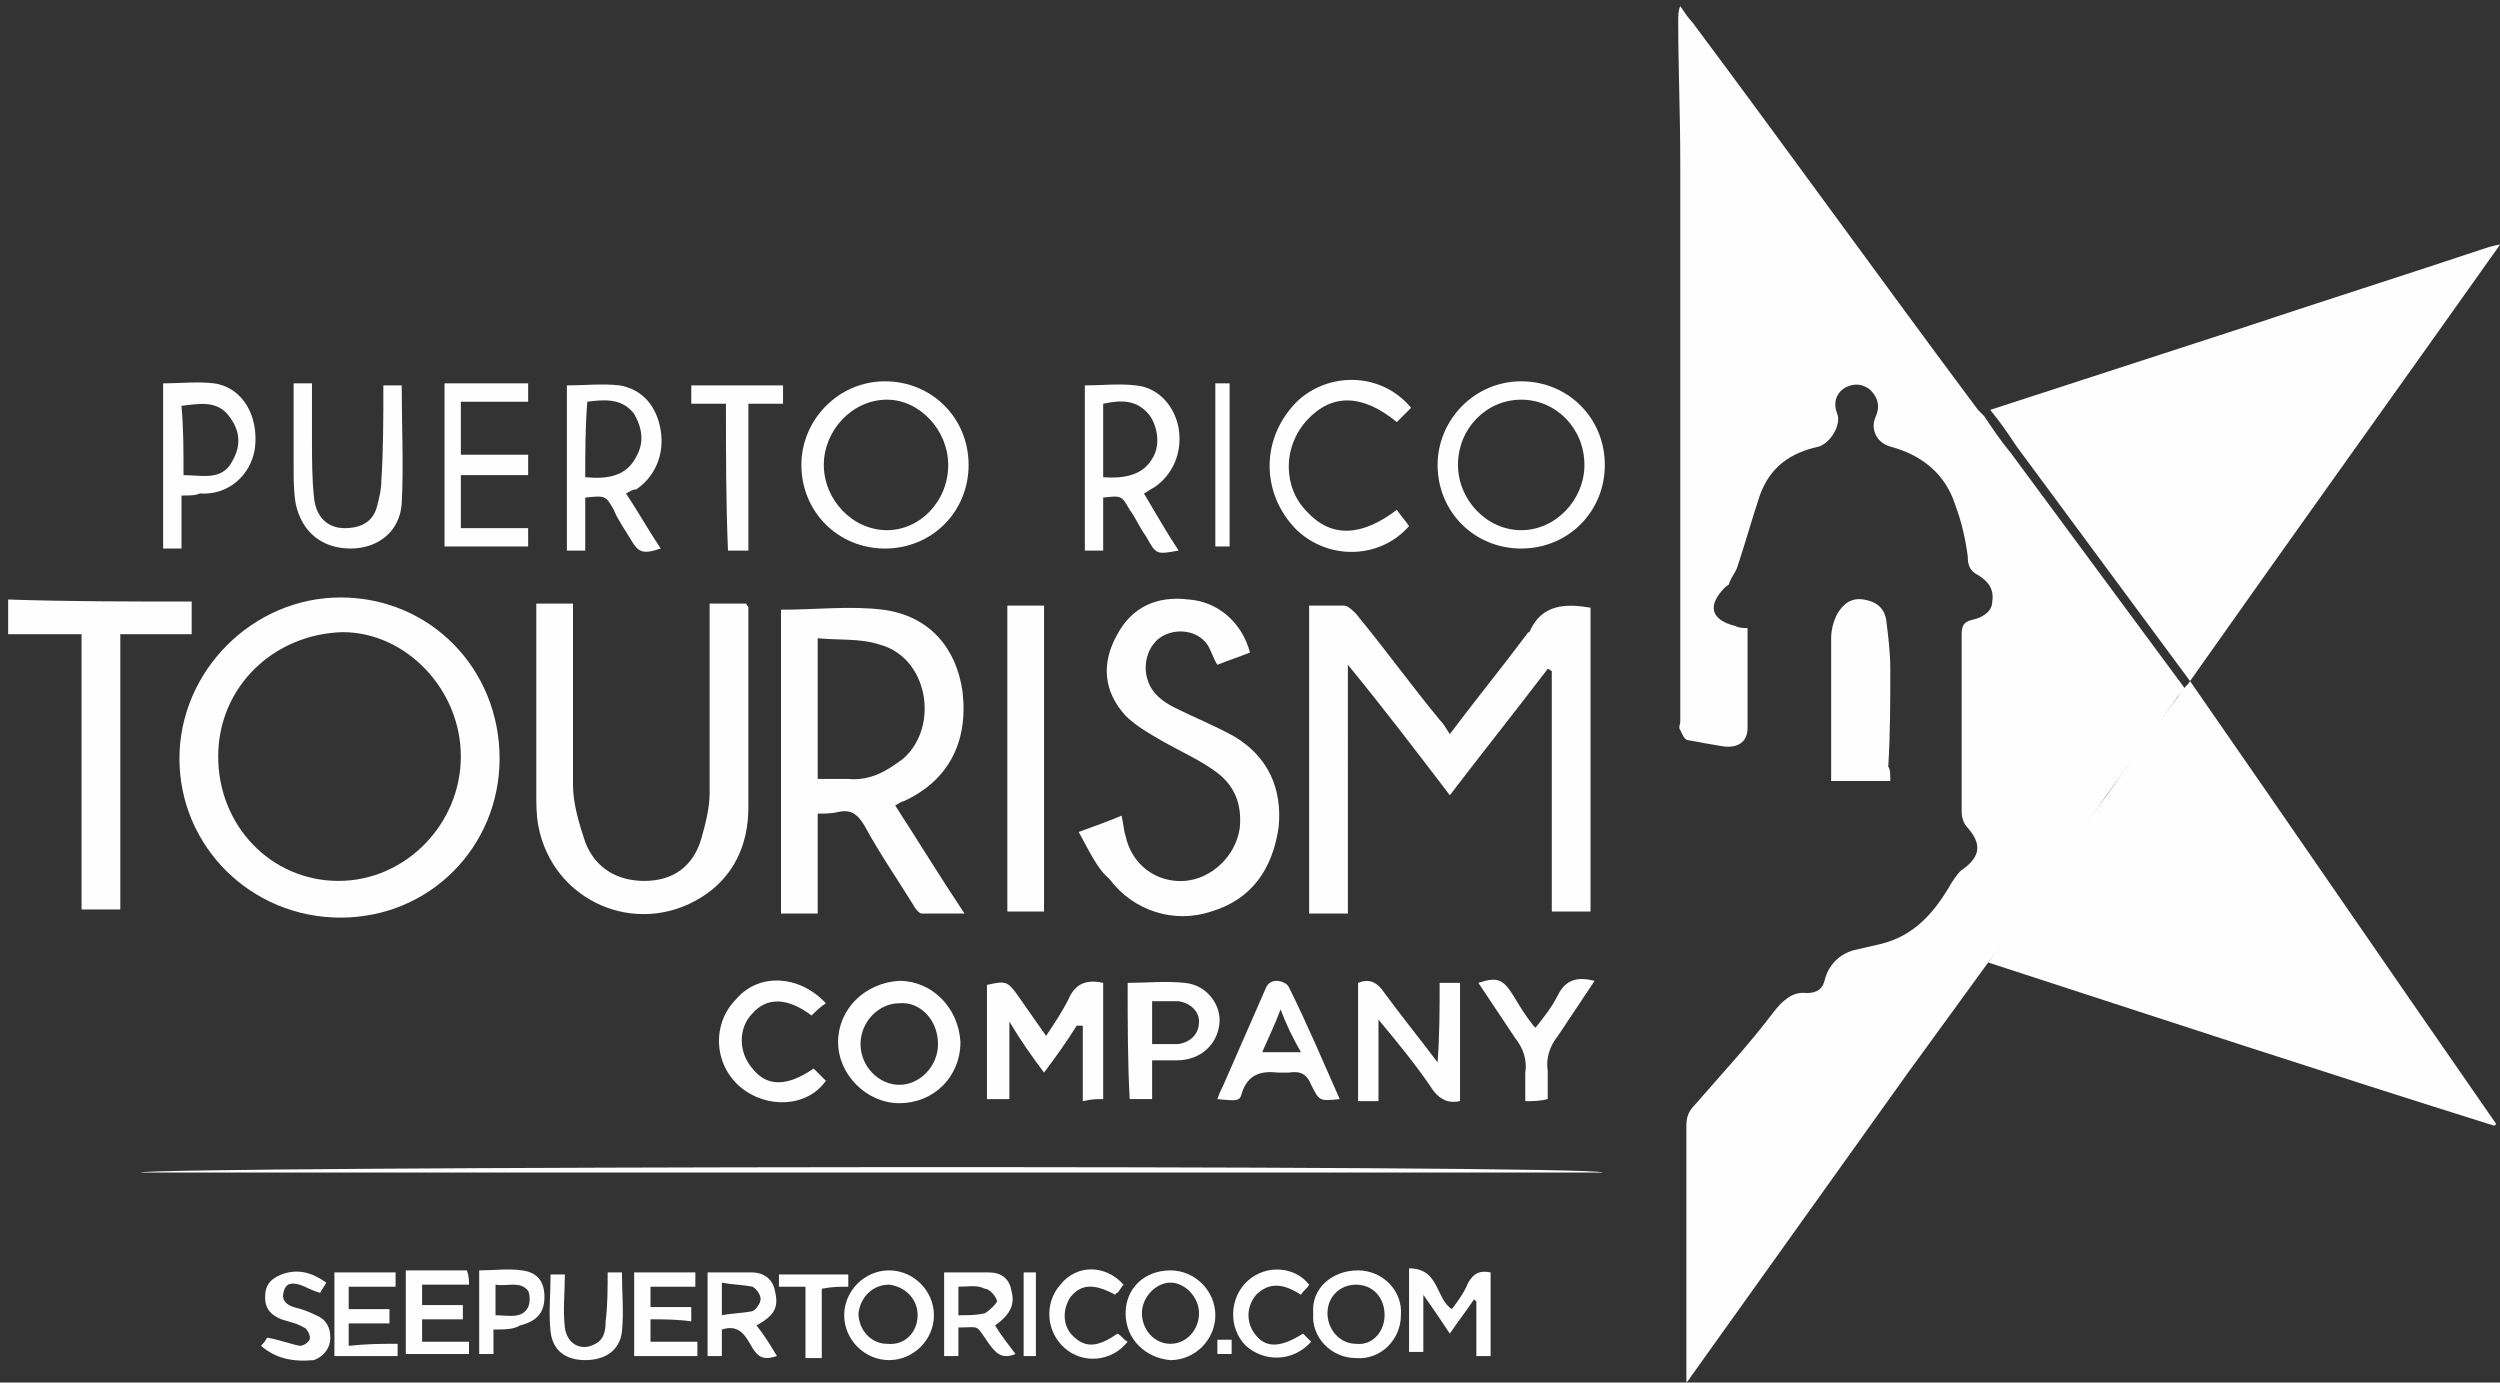 <?xml version="1.0" encoding="utf-8"?>
<!-- Generator: Adobe Illustrator 19.0.0, SVG Export Plug-In . SVG Version: 6.00 Build 0)  -->
<svg version="1.1" id="Capa_1" xmlns="http://www.w3.org/2000/svg" xmlns:xlink="http://www.w3.org/1999/xlink" x="0px" y="0px"
	 viewBox="0 0 122.6 67.8" style="enable-background:new 0 0 122.6 67.8;" xml:space="preserve">
<rect x="0" y="0" width="122.6" height="67.8" fill="#333333" stroke="none"/>
<style type="text/css">
	.st0{fill:#FFFEFE;}
</style>
<g id="XMLID_926_">
	<path id="XMLID_1004_" class="st0" d="M97.5,47.2c-1.3,1.8-2.7,3.7-4,5.5c-3.5,4.9-7,9.8-10.5,14.7c-0.1,0.1-0.1,0.2-0.3,0.4
		c0-0.3,0-0.5,0-0.7c0-4,0-7.9,0-11.9c0-0.4,0.1-0.7,0.4-1c1.3-1.5,2.7-3,3.9-4.6c0.4-0.5,0.9-1,1.6-0.9c0.5,0,0.8-0.2,0.9-0.7
		c0.2-0.7,0.7-1.2,1.4-1.4c0.4-0.1,0.9-0.2,1.3-0.3c1.7-0.4,2.7-1.6,3.5-3c0.2-0.3,0.4-0.6,0.6-0.7c0.8-0.6,0.9-1.2,0.2-2
		c-0.2-0.2-0.3-0.5-0.3-0.8c0-2.9,0-5.8,0-8.7c0-0.4,0.1-0.6,0.5-0.7c0.5-0.1,1-0.4,1-0.9c0.1-0.6-0.2-1-0.7-1.3
		c-0.4-0.2-0.5-0.5-0.5-0.9c-0.1-0.8-0.3-1.7-0.6-2.5c-0.5-1.6-1.7-2.5-3.2-2.9c-0.7-0.2-1-0.9-0.7-1.5c0.2-0.5,0.1-0.9-0.3-1.3
		c-0.4-0.3-0.8-0.3-1.2-0.1c-0.5,0.3-0.6,0.8-0.4,1.3c0.2,0.5-0.3,1.4-0.9,1.6c-1.4,0.3-2.4,1-2.9,2.4c-0.4,1.2-0.7,2.3-1.1,3.5
		c-0.1,0.3-0.3,0.5-0.4,0.8c0,0.1-0.1,0.1-0.2,0.2c-0.9,0.9-0.7,1.6,0.5,1.9c0.2,0.1,0.4,0.1,0.6,0.1c0,1.6,0,3.3,0,4.9
		c0,0.7-0.5,1-1.2,0.9c-0.6-0.1-1.2-0.2-1.7-0.3c-0.2,0-0.3-0.3-0.4-0.5c-0.1-0.1,0-0.3,0-0.4c0-9.2,0-18.3,0-27.5
		c0-2.3-0.1-4.6-0.1-6.9c0-0.2,0-0.5,0.1-0.7c0.2,0.3,0.4,0.6,0.6,0.8c4.7,6.3,9.3,12.7,14,19c0.1,0.1,0.2,0.2,0.3,0.3
		c0.4,0.6,0.8,1.2,1.3,1.8c2.8,3.8,5.7,7.7,8.5,11.5c0,0,0,0.1,0,0.1c-0.1,0.2-0.3,0.3-0.4,0.5c-1.1,1.6-2.3,3.2-3.4,4.7
		C101.6,41.5,99.6,44.4,97.5,47.2z"/>
	<path id="XMLID_1003_" class="st0" d="M97.5,47.2c2-2.9,4-5.7,6.1-8.6c1.1-1.6,2.3-3.2,3.4-4.7c0.1-0.2,0.3-0.3,0.4-0.5
		c5,7.2,10,14.5,15,21.7c0,0,0,0.1-0.1,0.1C114,52.6,105.8,49.9,97.5,47.2z"/>
	<path id="XMLID_1002_" class="st0" d="M107.4,33.4c-2.8-3.8-5.7-7.7-8.5-11.5c-0.4-0.6-0.8-1.2-1.3-1.8c4-1.3,8-2.6,12-3.9
		c4.2-1.4,8.3-2.7,12.5-4.1c0.1,0,0.3-0.1,0.5-0.1C117.5,19.2,112.4,26.3,107.4,33.4z"/>
	<path id="XMLID_1001_" class="st0" d="M66.1,44.8c-0.7,0-1.3,0-1.9,0c0-5,0-10,0-15.1c0.6,0,1.2,0,1.7,0c0.2,0,0.4,0.2,0.6,0.4
		c1.4,1.7,2.7,3.5,4.1,5.2c0.2,0.2,0.3,0.4,0.5,0.7c1.2-1.6,2.5-3.2,3.7-4.8c0.1-0.1,0.1-0.2,0.2-0.2c0.6-1.4,1.8-1.4,3-1.2
		c0,5,0,9.9,0,14.9c-0.6,0-1.2,0-1.9,0c0-4,0-7.9,0-11.8c-0.1,0-0.1-0.1-0.2-0.1c-1.6,2.1-3.2,4.1-4.8,6.2c-1.6-2.1-3.2-4.2-5-6.4
		C66.1,36.8,66.1,40.8,66.1,44.8z"/>
	<path id="XMLID_998_" class="st0" d="M16.7,45c-4.4,0-7.9-3.5-7.9-7.8c0-4.3,3.6-7.9,7.9-7.9c4.4,0,7.8,3.5,7.8,7.9
		C24.5,41.5,21.1,45,16.7,45z M10.7,37.1c0,3.4,2.6,6.1,5.9,6.1c3.3,0,6-2.8,6-6.1c0-3.3-2.7-6.1-5.8-6.1
		C13.4,31.1,10.7,33.7,10.7,37.1z"/>
	<path id="XMLID_995_" class="st0" d="M40.1,39.9c0,1.7,0,3.3,0,4.9c-0.6,0-1.2,0-1.8,0c0-5,0-10,0-14.9c1.7,0,3.4-0.2,5,0
		c2.3,0.3,3.6,1.9,3.9,4c0.3,2.5-0.7,4.4-2.9,5.4c-0.1,0-0.2,0.1-0.4,0.2c1.1,1.7,2.2,3.5,3.4,5.3c-0.8,0-1.4,0-2.1,0
		c-0.1,0-0.3-0.2-0.4-0.4c-0.8-1.3-1.7-2.6-2.4-3.9c-0.3-0.5-0.6-0.8-1.2-0.7C40.8,39.9,40.5,39.9,40.1,39.9z M40.1,31.3
		c0,2.4,0,4.7,0,6.9c0.5,0,1,0,1.5,0c1.1,0.1,1.9-0.4,2.7-1c1.8-1.6,1.2-5-1.2-5.6C42.2,31.3,41.1,31.4,40.1,31.3z"/>
	<path id="XMLID_994_" class="st0" d="M26.3,29.6c0.6,0,1.1,0,1.8,0c0,0.2,0,0.4,0,0.6c0,2.8,0,5.5,0,8.3c0,0.9,0.3,1.9,0.6,2.8
		c0.5,1.3,1.6,1.9,2.9,1.9c1.4,0,2.4-0.7,2.8-2.1c0.2-0.7,0.4-1.5,0.4-2.2c0-2.9,0-5.7,0-8.6c0-0.2,0-0.4,0-0.7c0.6,0,1.2,0,1.8,0
		c0,0.1,0.1,0.1,0.1,0.2c0,3.3,0,6.6,0,9.8c0,1.8-0.7,3.4-2.3,4.4c-3.2,2-7.3,0.2-8-3.5c-0.1-0.5-0.1-1.1-0.1-1.6c0-3.1,0-6.1,0-9.2
		C26.3,29.8,26.3,29.8,26.3,29.6z"/>
	<path id="XMLID_993_" class="st0" d="M52.9,40.8c0.8-0.3,1.4-0.5,2.1-0.8c0.1,0.4,0.1,0.7,0.2,1c0.3,1.4,1.5,2.3,2.9,2.2
		c1.3-0.1,2.5-1.2,2.7-2.6c0.1-1.1-0.2-2-1.1-2.7c-0.8-0.6-1.7-1-2.6-1.5c-0.7-0.4-1.4-0.8-1.9-1.3c-1.1-1.2-1.2-2.6-0.4-4
		c0.7-1.3,1.9-1.9,3.5-1.7c1.4,0.1,2.6,1.1,3,2.6c-0.5,0.2-1.1,0.4-1.6,0.6c-0.2-0.3-0.3-0.7-0.5-1c-0.5-0.7-1.5-0.8-2.2-0.4
		c-0.7,0.4-1,1.4-0.7,2.2c0.2,0.6,0.7,1,1.3,1.3c1,0.5,2,0.9,2.9,1.4c1.7,1,2.4,2.6,2.2,4.5c-0.3,2-1.3,3.5-3.3,4.1
		c-1.8,0.6-3.8,0-5-1.6C53.8,42.6,53.4,41.7,52.9,40.8z"/>
	<path id="XMLID_992_" class="st0" d="M9.4,29.5c0,0.5,0,1.1,0,1.6c-1.1,0-2.3,0-3.5,0c0,4.5,0,9,0,13.5c-0.7,0-1.3,0-1.9,0
		c0-4.5,0-8.9,0-13.5c-1.2,0-2.4,0-3.6,0c0-0.6,0-1.1,0-1.7C3.4,29.5,6.4,29.5,9.4,29.5z"/>
	<path id="XMLID_991_" class="st0" d="M49.4,29.7c0.6,0,1.2,0,1.8,0c0,5,0,10,0,15c-0.6,0-1.2,0-1.8,0
		C49.4,39.7,49.4,34.7,49.4,29.7z"/>
	<path id="XMLID_990_" class="st0" d="M92.7,38.3c-1,0-1.9,0-2.9,0c0-0.5,0-0.9,0-1.3c0-1.9,0-3.8,0-5.7c0-0.4,0.1-0.8,0.3-1.2
		c0.3-0.5,0.7-0.8,1.3-0.7c0.6,0.1,1,0.4,1.1,1c0.1,0.8,0.2,1.6,0.2,2.4c0,1.6,0,3.2-0.1,4.8C92.7,37.7,92.7,38,92.7,38.3z"/>
	<path id="XMLID_987_" class="st0" d="M39.3,22.8c0-2.2,1.8-4.1,4.1-4.1c2.3,0,4.1,1.8,4.1,4.1c0,2.3-1.8,4.1-4.1,4.1
		C41.1,26.9,39.3,25.1,39.3,22.8z M46.5,22.8c0-1.7-1.4-3.2-3-3.2c-1.7,0-3.1,1.5-3.1,3.2c0,1.7,1.4,3.2,3.1,3.2
		C45.1,26,46.5,24.6,46.5,22.8z"/>
	<path id="XMLID_984_" class="st0" d="M74.6,26.9c-2.3,0-4.1-1.8-4.1-4.1c0-2.2,1.8-4.1,4.1-4.1c2.3,0,4.1,1.8,4.1,4.1
		C78.7,25.1,76.9,26.9,74.6,26.9z M77.7,22.8c0-1.8-1.4-3.2-3.1-3.2c-1.7,0-3.1,1.4-3.1,3.2c0,1.7,1.4,3.2,3.1,3.2
		C76.3,26,77.7,24.5,77.7,22.8z"/>
	<path id="XMLID_981_" class="st0" d="M30.7,24.2c0.6,0.9,1.1,1.8,1.7,2.7c-0.9,0.3-1.1,0.2-1.5-0.5c-0.3-0.5-0.6-0.9-0.8-1.4
		c-0.4-0.7-0.4-0.7-1.4-0.6c0,0.4,0,0.9,0,1.3c0,0.4,0,0.9,0,1.3c-0.3,0-0.6,0-0.9,0c0-2.7,0-5.4,0-8.1c0.9,0,1.7-0.1,2.6,0
		c1.1,0.2,1.8,1,2,2.2c0.2,1.2-0.3,2.3-1.2,2.9C31,24,30.9,24.1,30.7,24.2z M28.7,23.4c1,0.1,2,0,2.5-1c0.4-0.7,0.3-1.4-0.1-2.1
		c-0.6-0.8-1.5-0.7-2.3-0.6C28.7,21,28.7,22.2,28.7,23.4z"/>
	<path id="XMLID_980_" class="st0" d="M52.8,50.3c-0.5,0.8-1,1.5-1.6,2.3c-0.6-0.8-1.1-1.5-1.7-2.5c0,1.4,0,2.6,0,3.8
		c-0.4,0-0.7,0-1.1,0c0-1.9,0-3.8,0-5.6c0.9-0.2,1-0.2,1.5,0.5c0.5,0.7,0.9,1.3,1.4,2c0.4-0.6,0.8-1.2,1.1-1.8
		c0.3-0.7,0.8-1,1.7-0.8c0,1.8,0,3.7,0,5.7c-0.3,0-0.6,0-1,0.1c0-1.3,0-2.5,0-3.7C52.9,50.3,52.8,50.3,52.8,50.3z"/>
	<path id="XMLID_977_" class="st0" d="M56.1,24.2c0.6,1,1.1,1.9,1.7,2.8c-1.1,0.2-1.1,0.2-1.6-0.7c-0.3-0.4-0.5-0.9-0.8-1.3
		c-0.4-0.7-0.4-0.7-1.3-0.6c0,0.9,0,1.7,0,2.6c-0.3,0-0.6,0-0.9,0c0-2.7,0-5.4,0-8.1c0.8,0,1.7-0.1,2.5,0c1.1,0.1,1.9,1,2.1,2.1
		c0.2,1.2-0.3,2.3-1.2,2.9C56.4,24,56.3,24.1,56.1,24.2z M54.1,23.4c1.2,0.1,2-0.2,2.4-0.9c0.4-0.6,0.3-1.5-0.1-2.1
		c-0.6-0.8-1.4-0.8-2.3-0.6C54.1,21,54.1,22.2,54.1,23.4z"/>
	<path id="XMLID_976_" class="st0" d="M69.2,20c-0.2,0.2-0.5,0.5-0.7,0.7c-1.7-1.4-3.2-1.4-4.4-0.1c-1.2,1.3-1.2,3.3,0,4.5
		c1.2,1.3,2.7,1.2,4.4-0.1c0.2,0.3,0.4,0.5,0.6,0.8c-1.4,1.6-3.9,1.7-5.5,0.2c-1.8-1.8-1.8-4.6,0.1-6.4C65.3,18.2,67.8,18.3,69.2,20
		z"/>
	<path id="XMLID_975_" class="st0" d="M70.6,48.2c0.4,0,0.7,0,1,0c0,1.9,0,3.9,0,5.8c-0.5,0.1-0.9,0-1.3-0.5
		c-0.8-1.2-1.7-2.3-2.7-3.5c0,1.5,0,2.7,0,4c-0.4,0-0.6,0-1,0c0-1.9,0-3.8,0-5.8c0.5-0.2,0.9-0.1,1.3,0.5c0.8,1.1,1.7,2.2,2.6,3.4
		C70.6,50.7,70.6,49.5,70.6,48.2z"/>
	<path id="XMLID_974_" class="st0" d="M18.8,18.9c0.3,0,0.6,0,0.9,0c0,2,0.1,3.9,0,5.8c-0.1,1.4-1.2,2.2-2.5,2.2
		c-1.4,0-2.4-0.8-2.7-2.2c-0.1-0.6-0.1-1.2-0.1-1.7c0-1.3,0-2.6,0-4c0,0,0-0.1,0-0.2c0.3,0,0.6,0,0.9,0c0,0.9,0,1.9,0,2.8
		c0,0.9,0,1.9,0.1,2.8c0.1,1,0.7,1.5,1.5,1.5c0.8,0,1.4-0.3,1.6-1.1c0.1-0.4,0.2-0.8,0.2-1.2C18.8,22.1,18.8,20.5,18.8,18.9z"/>
	<path id="XMLID_973_" class="st0" d="M78.6,57.5c-23.9,0-47.8,0-71.7,0C7.2,57.2,77.9,57.1,78.6,57.5z"/>
	<path id="XMLID_972_" class="st0" d="M25.9,22.3c0,0.4,0,0.7,0,1c-1.1,0-2.2,0-3.3,0c0,0.9,0,1.7,0,2.6c1.1,0,2.2,0,3.3,0
		c0,0.3,0,0.6,0,0.9c-1.4,0-2.7,0-4.1,0c0-2.7,0-5.3,0-8c1.3,0,2.7,0,4.1,0c0,0.3,0,0.6,0,0.9c-1.1,0-2.2,0-3.3,0c0,0.9,0,1.7,0,2.6
		C23.7,22.3,24.8,22.3,25.9,22.3z"/>
	<path id="XMLID_969_" class="st0" d="M8.9,24.3c0,0.9,0,1.7,0,2.6c-0.3,0-0.6,0-0.9,0c0-2.7,0-5.3,0-8.1c0.8,0,1.7-0.1,2.5,0
		c1.4,0.2,2.2,1.6,2,3.2c-0.2,1.3-1.3,2.3-2.7,2.2C9.6,24.3,9.3,24.3,8.9,24.3z M9,23.3c0.9,0,1.9,0.3,2.4-0.7
		c0.4-0.7,0.4-1.4-0.1-2.1c-0.6-0.9-1.5-0.7-2.4-0.6C9,21,9,22.1,9,23.3z"/>
	<path id="XMLID_966_" class="st0" d="M47.1,51.1c0,1.7-1.3,3-3,3c-1.6,0-3-1.4-3-3c0-1.6,1.3-2.9,3-3C45.7,48.1,47,49.4,47.1,51.1z
		 M44.1,49.2c-1,0-1.9,0.9-1.9,2c0,1.1,0.9,2,1.9,2c1,0,1.9-0.9,1.9-2C46,50,45.1,49.1,44.1,49.2z"/>
	<path id="XMLID_963_" class="st0" d="M55.3,48.2c0.9,0,1.9-0.1,2.8,0c1.1,0.1,1.8,1.1,1.7,2c-0.1,1-0.9,1.8-2.1,1.8
		c-0.4,0-0.8,0-1.2,0c0,0.6,0,1.2,0,1.9c-0.4,0-0.8,0-1.1,0C55.3,52.1,55.3,50.1,55.3,48.2z M56.5,51.2c0.2,0,0.5,0,0.7,0
		c0.2,0,0.4,0,0.6,0c0.6-0.1,1-0.5,1-1.1c0-0.5-0.4-0.9-1-1c-0.4,0-0.8,0-1.3,0C56.5,49.9,56.5,50.5,56.5,51.2z"/>
	<path id="XMLID_960_" class="st0" d="M65.7,53.9c-1,0.1-1,0.1-1.4-0.7c-0.2-0.5-0.5-0.7-1.1-0.6c-0.2,0-0.3,0-0.5,0
		c-0.9-0.1-1.5,0.1-1.8,1c-0.1,0.4-0.2,0.4-1.2,0.3c0.1-0.3,0.2-0.5,0.3-0.7c0.7-1.6,1.4-3.2,2.1-4.8c0.1-0.2,0.3-0.3,0.5-0.3
		c0.2,0,0.5,0.1,0.6,0.3C64.1,50.2,64.9,52.1,65.7,53.9z M62.8,49.5c-0.3,0.8-0.6,1.4-0.9,2.1c0.7,0,1.2,0,1.9,0
		C63.4,50.9,63.1,50.3,62.8,49.5z"/>
	<path id="XMLID_959_" class="st0" d="M40.5,49.2c-0.3,0.2-0.5,0.4-0.7,0.6c-1.2-0.9-2.2-0.9-2.9-0.1c-0.7,0.7-0.7,1.9,0,2.7
		c0.7,0.9,1.7,0.9,3,0c0.2,0.2,0.4,0.4,0.6,0.6c-0.9,1.3-2.9,1.4-4.2,0.3c-1.3-1.1-1.4-3.1-0.2-4.3C37.2,47.7,39.2,47.8,40.5,49.2z"
		/>
	<path id="XMLID_958_" class="st0" d="M35.6,19.8c-0.6,0-1.2,0-1.7,0c0-0.3,0-0.6,0-0.9c1.5,0,2.9,0,4.5,0c0,0.3,0,0.5,0,0.9
		c-0.5,0-1.1,0-1.7,0c0,2.4,0,4.8,0,7.2c-0.4,0-0.7,0-1,0C35.6,24.6,35.6,22.2,35.6,19.8z"/>
	<path id="XMLID_957_" class="st0" d="M74.8,54c0-0.5,0-0.9,0-1.4c0.1-0.6-0.1-1.2-0.5-1.7c-0.6-0.9-1.2-1.8-1.8-2.7
		c0.9-0.3,1.2-0.2,1.7,0.6c0.3,0.5,0.6,1,1,1.5c0,0,0.1,0.1,0.1,0.1c0.4-0.5,0.8-1,1.1-1.6c0.4-0.8,1-0.9,1.8-0.7
		c-0.6,0.9-1.2,1.8-1.8,2.7c-0.4,0.5-0.6,1.1-0.5,1.7c0,0.5,0,0.9,0,1.4C75.5,54,75.2,54,74.8,54z"/>
	<path id="XMLID_956_" class="st0" d="M71.2,64.2c0.3-0.4,0.6-0.8,0.8-1.3c0.3-0.5,0.6-0.6,1.1-0.5c0,1.3,0,2.7,0,4.1
		c-0.2,0-0.4,0-0.7,0c0-0.9,0-1.8,0-2.7c0,0-0.1,0-0.1-0.1c-0.4,0.6-0.8,1.1-1.2,1.7c-0.4-0.6-0.8-1.2-1.3-1.9c0,1,0,1.9,0,2.8
		c-0.3,0-0.5,0-0.7,0c0-1.4,0-2.7,0-4.1C70.6,62.2,70.4,63.7,71.2,64.2z"/>
	<path id="XMLID_953_" class="st0" d="M48.8,65c0.3,0.5,0.7,1,1,1.4c-0.7,0.3-1-0.1-1.3-0.5c-0.7-1-0.4-0.8-1.5-0.8
		c0,0.4,0,0.9,0,1.4c-0.3,0-0.5,0-0.7,0c0-1.3,0-2.7,0-4.1c0.8,0,1.5,0,2.2,0c0.6,0,1,0.3,1.1,0.9C49.8,64,49.5,64.5,48.8,65z
		 M47,63.1c0,0.3,0,0.5,0,0.7c0,0.2,0,0.4,0,0.7c0.5,0,0.9,0,1.3-0.1c0.2-0.1,0.6-0.5,0.6-0.6c-0.1-0.3-0.4-0.6-0.6-0.6
		C47.9,63,47.5,63.1,47,63.1z"/>
	<path id="XMLID_950_" class="st0" d="M43.6,62.3c1.2,0,2.2,1,2.2,2.2c0,1.2-1,2.2-2.2,2.2c-1.2,0-2.2-1-2.2-2.2
		C41.4,63.3,42.4,62.3,43.6,62.3z M45,64.5c0-0.8-0.6-1.4-1.4-1.5c-0.8,0-1.4,0.6-1.5,1.4c0,0.8,0.6,1.5,1.4,1.5
		C44.4,66,45,65.3,45,64.5z"/>
	<path id="XMLID_947_" class="st0" d="M66.6,62.3c1.2,0,2.2,1,2.1,2.2c0,1.2-1,2.2-2.2,2.1c-1.2,0-2.2-1-2.1-2.2
		C64.3,63.2,65.3,62.3,66.6,62.3z M67.9,64.5c0-0.9-0.6-1.5-1.4-1.5c-0.8,0-1.4,0.6-1.4,1.4c0,0.8,0.6,1.5,1.4,1.5
		C67.3,66,67.9,65.3,67.9,64.5z"/>
	<path id="XMLID_944_" class="st0" d="M55.2,64.4c0-1.2,0.9-2.1,2.2-2.1c1.2,0,2.2,1,2.2,2.2c0,1.2-1,2.2-2.2,2.2
		C56.2,66.6,55.2,65.7,55.2,64.4z M57.4,65.9c0.8,0,1.4-0.7,1.4-1.5c0-0.8-0.7-1.5-1.4-1.5c-0.7,0-1.4,0.7-1.4,1.5
		C56,65.2,56.6,65.9,57.4,65.9z"/>
	<path id="XMLID_943_" class="st0" d="M31.9,64.7c0,0.4,0,0.7,0,1.1c0.8,0,1.5,0,2.3,0c0,0.3,0,0.4,0,0.7c-1,0-2,0-3.1,0
		c0-1.4,0-2.7,0-4.1c1,0,2,0,3,0c0,0.2,0,0.4,0,0.7c-0.7,0-1.5,0-2.2,0c0,0.3,0,0.6,0,1c0.6,0,1.3,0,2,0c0,0.3,0,0.4,0,0.7
		C33.2,64.7,32.6,64.7,31.9,64.7z"/>
	<path id="XMLID_940_" class="st0" d="M37.1,65c0.4,0.5,0.7,1,1,1.5c-0.6,0.2-0.9,0.1-1.2-0.4c-0.3-0.5-0.6-1.2-1.5-0.9
		c0,0.4,0,0.8,0,1.3c-0.3,0-0.5,0-0.7,0c0-1.4,0-2.7,0-4.1c0.8,0,1.5,0,2.2,0c0.5,0,1,0.3,1.1,0.9C38.2,64.1,38,64.5,37.1,65z
		 M35.4,64.5c0.5-0.1,1-0.1,1.5-0.2c0.2-0.1,0.4-0.4,0.4-0.6c0-0.2-0.2-0.5-0.4-0.6c-0.5-0.1-1-0.1-1.5-0.2
		C35.4,63.5,35.4,64,35.4,64.5z"/>
	<path id="XMLID_939_" class="st0" d="M23,63c-0.8,0-1.6,0-2.3,0c0,0.4,0,0.7,0,1c0.7,0,1.3,0,2,0c0,0.2,0,0.4,0,0.7
		c-0.7,0-1.3,0-2,0c0,0.4,0,0.7,0,1.1c0.8,0,1.5,0,2.3,0c0,0.3,0,0.4,0,0.6c-1,0-2,0-3.1,0c0-1.4,0-2.7,0-4.1c1,0,2,0,3,0
		C23,62.6,23,62.8,23,63z"/>
	<path id="XMLID_938_" class="st0" d="M19.5,65.9c0,0.2,0,0.4,0,0.6c-1,0-2,0-3.1,0c0-1.4,0-2.7,0-4.1c1,0,2,0,3,0
		c0,0.2,0,0.4,0,0.7c-0.8,0-1.5,0-2.3,0c0,0.4,0,0.7,0,1.1c0.6,0,1.3,0,2,0c0,0.2,0,0.4,0,0.7c-0.7,0-1.3,0-2,0c0,0.4,0,0.7,0,1.1
		C18,65.9,18.7,65.9,19.5,65.9z"/>
	<path id="XMLID_937_" class="st0" d="M29.8,62.4c0.3,0,0.5,0,0.7,0c0,1,0.1,1.9,0,2.9c-0.1,0.9-0.8,1.4-1.8,1.4
		c-1,0-1.6-0.5-1.7-1.4c-0.1-0.9,0-1.8,0-2.8c0.2,0,0.4,0,0.7,0c0,0.9-0.1,1.7,0,2.6c0.1,0.8,0.8,1.2,1.5,0.8
		c0.4-0.2,0.5-0.6,0.5-1.1C29.8,64,29.8,63.2,29.8,62.4z"/>
	<path id="XMLID_936_" class="st0" d="M12.8,66c0.2-0.2,0.3-0.4,0.3-0.4c0.6,0.1,1.1,0.3,1.6,0.4c0.2,0,0.5-0.2,0.5-0.4
		c0-0.2-0.2-0.5-0.3-0.5c-0.3-0.2-0.8-0.3-1.1-0.4c-0.5-0.2-0.8-0.5-0.8-1.1c0-0.6,0.3-0.9,0.8-1.1c0.8-0.3,1.5-0.1,2.2,0.4
		c-0.1,0.2-0.2,0.3-0.3,0.5c-0.4-0.1-0.7-0.3-1-0.4c-0.4-0.1-0.7-0.1-0.8,0.4c-0.1,0.4,0.2,0.6,0.5,0.7c0.4,0.1,0.7,0.2,1.1,0.4
		c0.5,0.2,0.7,0.6,0.7,1.1c0,0.5-0.3,0.9-0.8,1.1C14.3,66.8,13.5,66.6,12.8,66z"/>
	<path id="XMLID_933_" class="st0" d="M24.2,65.2c0,0.4,0,0.8,0,1.2c-0.2,0-0.4,0-0.7,0c0-1.4,0-2.7,0-4.1c0.7,0,1.4-0.1,2.1,0
		c0.8,0.1,1.1,0.6,1.1,1.3c0,0.8-0.4,1.2-1.2,1.4C25.2,65.2,24.7,65.2,24.2,65.2z M24.3,64.5c0.6,0,1.3,0.2,1.6-0.4
		c0.1-0.2,0.1-0.6,0-0.8c-0.4-0.5-1-0.2-1.6-0.3C24.3,63.5,24.3,64,24.3,64.5z"/>
	<path id="XMLID_932_" class="st0" d="M55.1,63c-0.1,0.1-0.2,0.3-0.3,0.4c0,0-0.1,0-0.1,0.1c-1.1-0.6-1.7-0.5-2.2,0.1
		c-0.4,0.6-0.4,1.4,0.1,1.9c0.6,0.6,1.2,0.6,2.2-0.1c0.2,0.1,0.3,0.3,0.5,0.4c-0.8,1-2.2,1.1-3.1,0.3c-0.9-0.8-1-2.2-0.2-3.1
		C52.8,62,54.2,62,55.1,63z"/>
	<path id="XMLID_931_" class="st0" d="M64.2,63c-0.1,0.2-0.3,0.3-0.4,0.5c-0.9-0.6-1.6-0.6-2.2,0c-0.5,0.6-0.5,1.4,0,2
		c0.5,0.6,1.2,0.6,2.3-0.1c0.1,0.1,0.3,0.3,0.4,0.4c-0.9,1-2.3,1-3.2,0.2c-0.9-0.9-0.8-2.4,0.1-3.2C62.1,62,63.5,62.1,64.2,63z"/>
	<path id="XMLID_930_" class="st0" d="M59.6,26.8c0-2.7,0-5.3,0-8c0.2,0,0.5,0,0.7,0c0,2.7,0,5.3,0,8C60.1,26.8,59.9,26.8,59.6,26.8
		z"/>
	<path id="XMLID_929_" class="st0" d="M39.5,63.1c-0.5,0-0.9,0-1.3,0c0-0.2,0-0.4,0-0.6c1.1,0,2.2,0,3.4,0c0,0.2,0,0.4,0,0.6
		c-0.4,0-0.8,0-1.3,0.1c0,1.1,0,2.2,0,3.4c-0.3,0-0.5,0-0.8,0C39.5,65.4,39.5,64.3,39.5,63.1z"/>
	<path id="XMLID_928_" class="st0" d="M50.2,62.4c0.2,0,0.4,0,0.6,0c0,1.4,0,2.7,0,4.1c-0.2,0-0.4,0-0.6,0
		C50.2,65.2,50.2,63.8,50.2,62.4z"/>
	<path id="XMLID_927_" class="st0" d="M59.7,65.7c0.3,0,0.5,0,0.7,0c0,0.2,0,0.5,0,0.7c-0.2,0-0.5,0-0.7,0
		C59.7,66.2,59.7,66,59.7,65.7z"/>
</g>
</svg>
